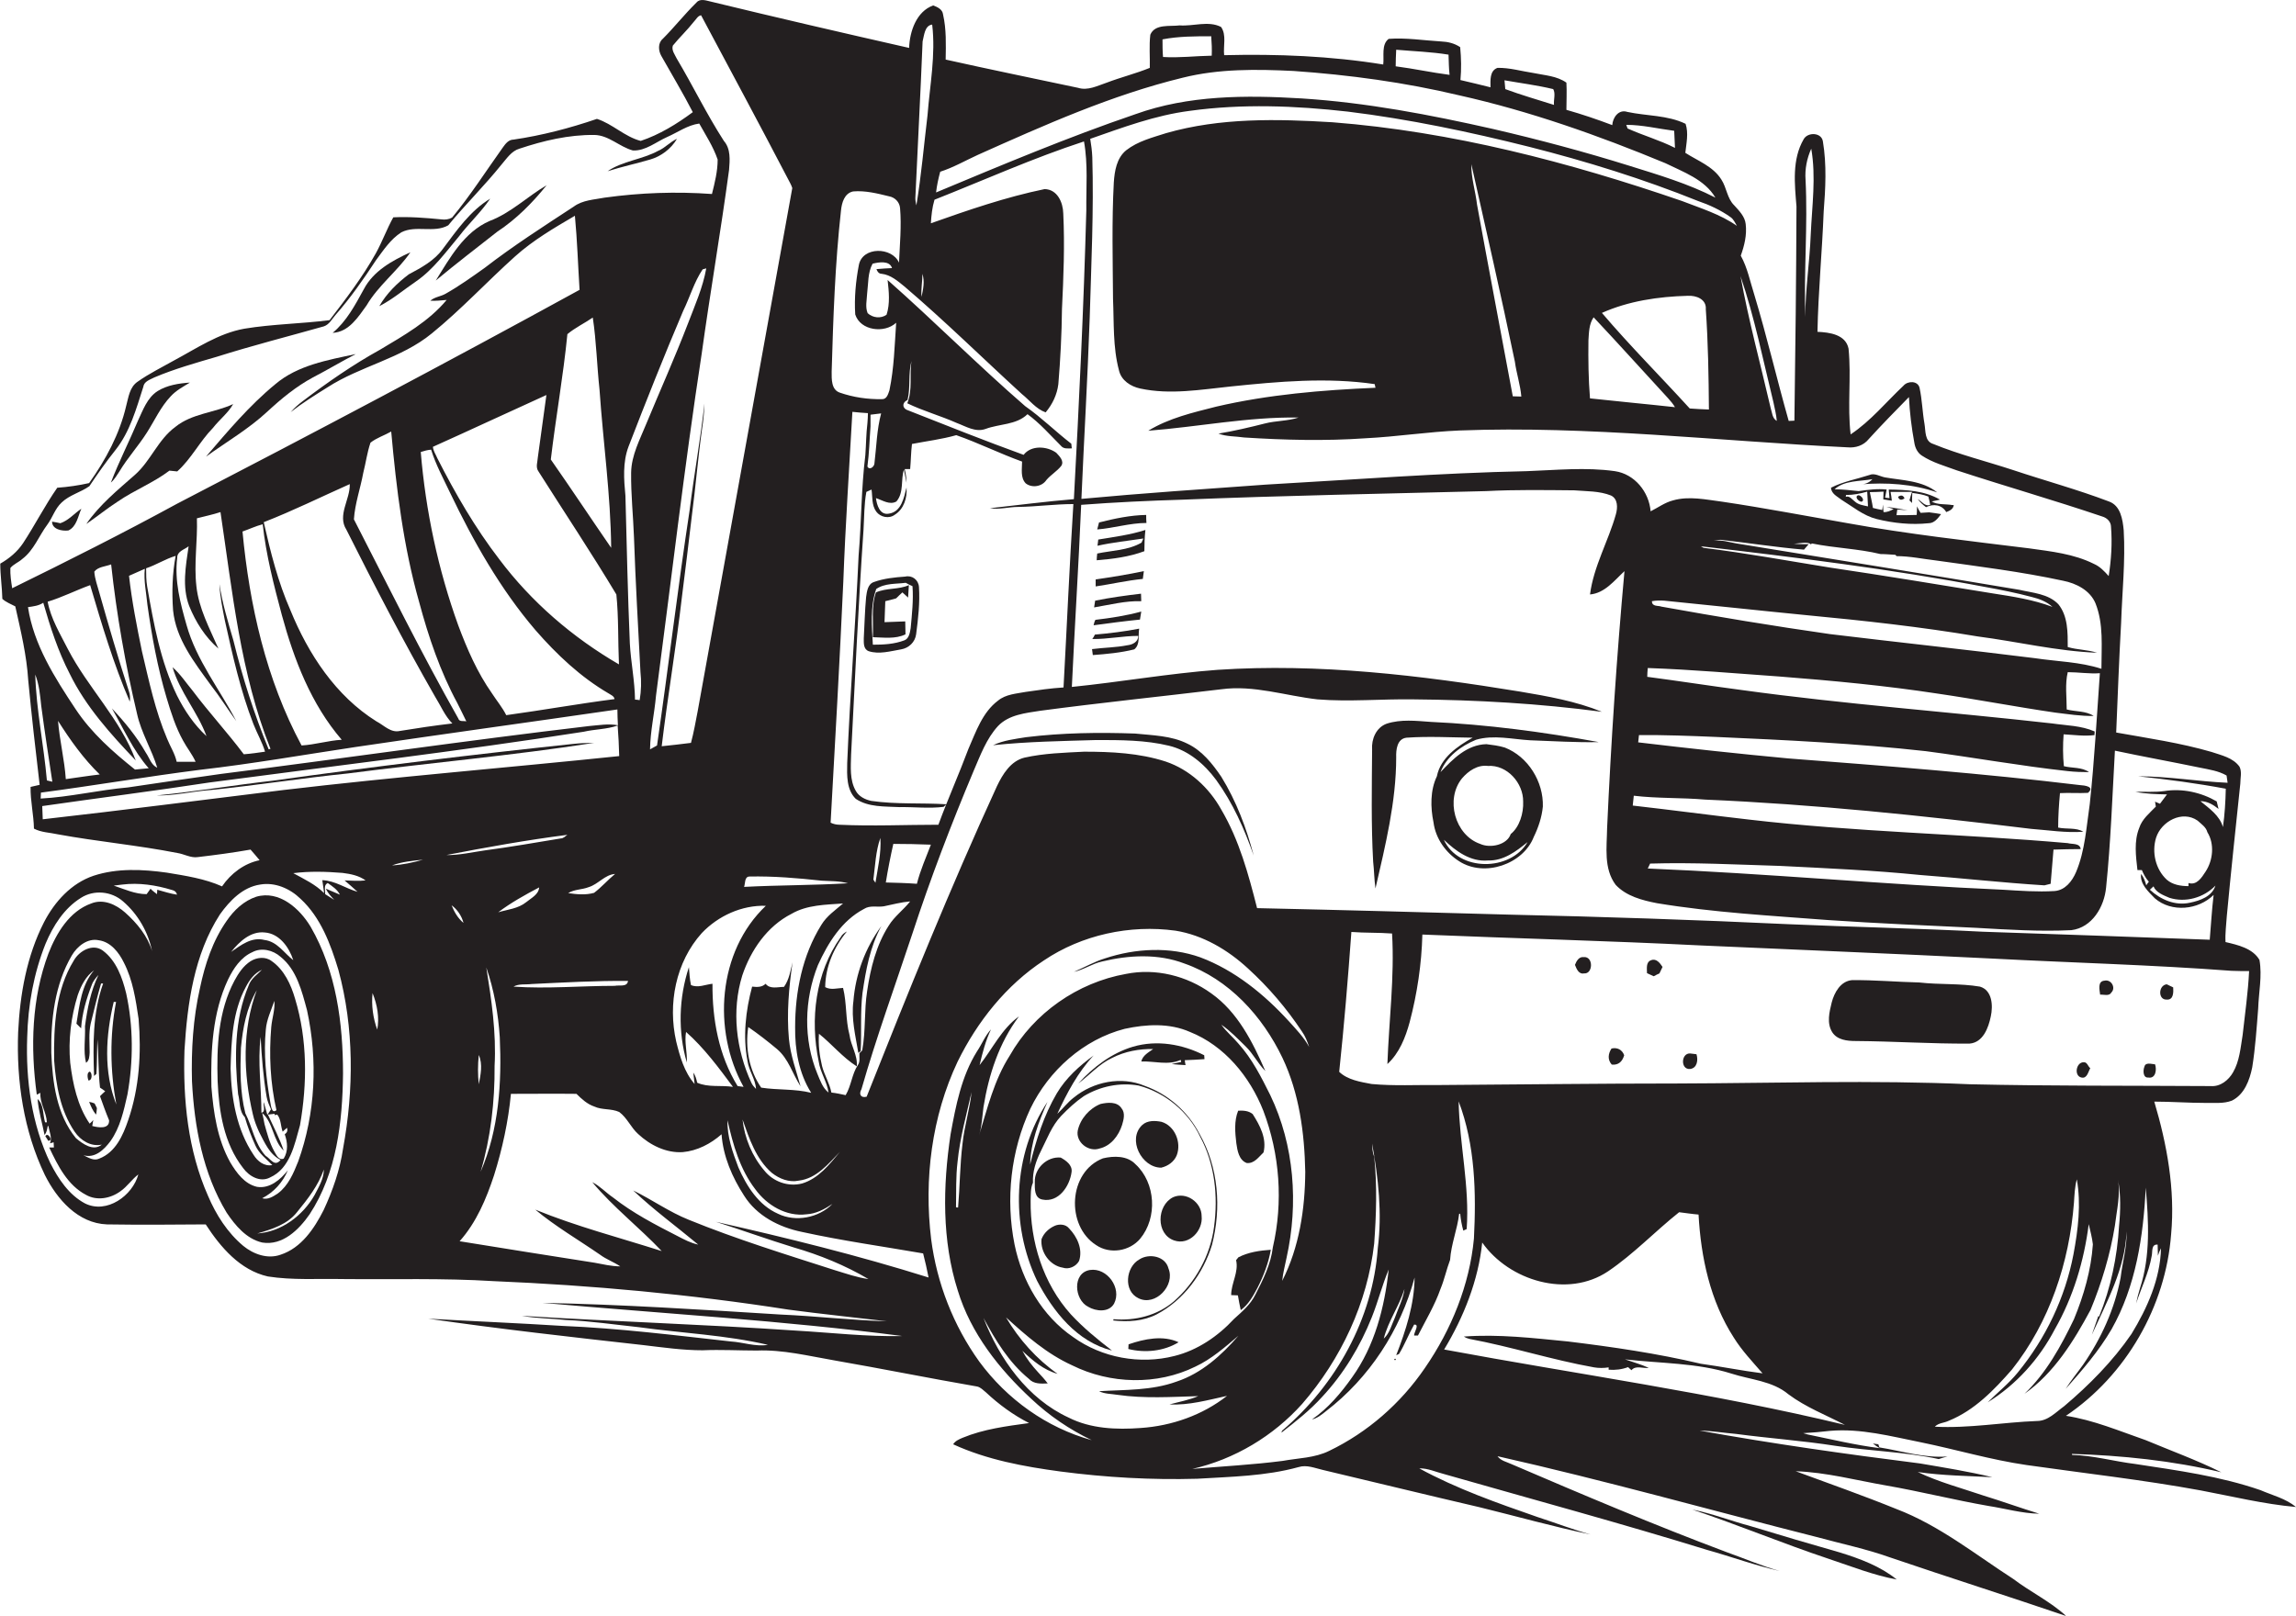<?xml version="1.0" encoding="utf-8"?>
<!-- Generator: Adobe Illustrator 19.2.0, SVG Export Plug-In . SVG Version: 6.00 Build 0)  -->
<svg version="1.1" id="Layer_1" xmlns="http://www.w3.org/2000/svg" xmlns:xlink="http://www.w3.org/1999/xlink" x="0px" y="0px"
	 viewBox="0 0 886.2 623.8" enable-background="new 0 0 886.2 623.8" xml:space="preserve">
<g>
	<path fill="#231F20" d="M706.4,552.4c11.8-1,23.4,2.1,34.9,4.4c13.7,2.8,27.1,6.8,40.9,8.8c22.4,3.2,44.9,5.7,67.2,9.8
		c12.2,2.3,24.4,5.3,36.8,6.4c-4-3.3-9.1-4.5-13.7-6.5c-15.6-5.4-32-7.6-48.3-10.1c-8.2-1-16.2-3.3-24.4-3.5c0-0.1-0.1-0.3-0.1-0.4
		c19.4,0.6,38.8,2.6,57.7,7.1c-9.5-4.7-19.4-8.3-29.2-12.4c-10.1-3.5-20.2-7.8-30.8-9.4c23.2-15.6,38.5-42.2,40.6-70.1
		c1.6-17.3-1.6-34.7-6.5-51.2c6.6,0,13.1,0.5,19.7,0.5c3.4-0.1,7,0.4,10.3-0.9c4.8-2.4,6.8-7.9,7.8-12.8c1.2-7.5,1.7-15.1,2.3-22.7
		c0.2-6.3,1.6-12.6,0.5-18.8c-2.6-4.5-8.4-5.8-13.1-6.9c-0.2-3.4,0.3-6.7,0.5-10.1c1.6-17,3.4-34,5.2-51c0-2.2,0.7-4.6-0.3-6.6
		c-2.5-3.5-7-4.4-10.8-5.7c-12-3.5-24.5-5.3-36.8-7.5c0.6-14.1,1.1-28.2,1.9-42.3c0.4-11.9,1.7-23.9,1-35.8
		c-0.4-4.2-1.2-9.5-5.7-11.1c-12.1-4.6-24.6-8-36.9-12.1c-10.3-3.4-20.9-6-30.9-10.1c-3.4-1-2.9-5-3.4-7.8
		c-0.8-4.6-0.9-9.3-1.9-13.9c-0.7-2.8-4.6-2.7-6.2-0.8c-6.7,6.3-12.6,13.6-20.4,18.8c-1.3-11,0.3-22.1-0.8-33.1
		c-1.1-5.5-7.4-6.3-12-6.5c0.3-15.5,1.8-30.9,2.4-46.4c0.7-9,1.2-18.1-0.3-27.1c-0.5-3.5-5.8-3.7-7.4-0.9c-4.6,7.9-3.5,17.3-2.8,26
		c-0.1,27.6-0.4,55.1-0.8,82.7c-0.6,0-1.7,0.1-2.2,0.1c-4.6-16.2-8.4-32.6-13.3-48.8c-1.6-5-2.6-10.3-5.2-15c1.4-3.9,2.4-8,1.9-12.2
		c-0.3-2.9-2.5-5.1-4.4-7.2c-2.8-2.7-2.9-6.8-5-10c-3.2-5.1-9.1-7.2-13.9-10.3c0.4-3.7,1.3-7.6,0.1-11.2c-7-3.4-15.1-3-22.5-4.6
		c-3.3-1.1-5.6,2.1-5.8,5.1c-5.8-2.2-11.7-4.2-17.7-5.9c0-3.5,0.2-7,0-10.5c-3.7-2.6-8.3-2.8-12.6-3.7c-4.7-0.7-9.3-2.1-14-2
		c-3.1,1.1-2.7,4.9-2.7,7.5c-3.9-1-7.8-1.9-11.6-2.8c0.4-4.2,0.3-8.5-0.1-12.7c-2.2-1.5-4.8-2.1-7.4-2.2c-6.7-0.4-13.5-1.5-20.2-1
		c-2.9,2.2-1.7,6.7-2.1,9.9c-20.3-3.3-40.9-4.1-61.4-3.6c-0.4-3.6,1-7.8-1.2-10.9c-4.9-2.5-10.7-0.2-16-0.6
		c-3.7,0.5-9.5-0.7-11.3,3.6c-0.5,4.2-0.1,8.5-0.2,12.8c-5.4,2.2-11.1,3.6-16.6,5.7c-3.6,1.2-7.3,3.2-11.1,2
		C399.1,30.3,382,26.8,365,23c0.1-5.8,0.3-11.7-1-17.4c-0.2-2-2.2-2.9-3.8-3.5c-6.5,2.3-9.1,10.1-9.3,16.4
		c-25.6-5.8-51.1-11.7-76.6-17.9c-1.8-0.4-4.1-1.3-5.5,0.4c-4.6,4.5-8.5,9.5-13,14c-1.9,1.6-1.7,4.5-0.6,6.5
		c4.1,7.3,8.4,14.4,12.2,21.8c-6.2,4.6-12.9,8.7-20.1,11.1c-6.2-1.6-10.9-6.6-16.9-8.5c-10.5,3.6-21.3,6.4-32.2,8
		c-1.9,0-3.1,1.6-4.1,3c-6.5,9.1-12.5,18.5-19.6,27.1c-1.2,0.7-2.7,0.9-4.1,0.7c-6.2-0.6-12.4-1.1-18.6-0.8c-2.5,4.5-4.3,9.5-6.8,14
		c-5.1,9.1-11.5,17.5-17.8,25.7c-10.9,1.4-22,1.5-32.9,3.3c-10,1.8-18.4,7.6-27.2,12.3c-4.6,2.6-9.5,5-13.9,8.1
		c-3.2,2.1-3.6,6.1-4.5,9.4c-2.5,10.8-7.9,20.8-14.3,29.8c-4,0.9-8.1,1.5-12.3,1.8c-4.8,6.9-8.6,14.4-13.2,21.4
		c-2.2,3.3-5.3,5.9-8.8,7.9c0,4.5,0.7,9.1,0.8,13.6c1.4,1.3,3.3,2,5,2.9c2.1,9.4,4.4,18.9,5,28.6c1.3,13.5,2.8,26.9,4.4,40.3
		c-1.2,0.3-2.3,0.5-3.5,0.8c-0.1,5.4,1.2,10.7,1.3,16.1c2.8,1.5,6.1,1.5,9.2,2.2c15.3,2.8,30.8,4.2,46.1,7.2c2.7,0.4,5.2,2,7.9,1.6
		c6.8-0.8,13.6-1.7,20.4-2.9c1.2,1.3,2.3,2.7,3.5,4.1c-5.9,1.2-11.1,5.1-14.5,10.1c-6.7-3-14.1-4.1-21.3-5.3
		c-9.3-1.3-19.2-1.8-28.3,1.2c-8.6,2.9-15,10-19.1,17.9c-6.7,13.1-9.3,27.9-10,42.5c-0.7,18.8,2.1,38,10.3,55.1
		c4.7,9.4,12.8,18.7,24,19.1c12.7,0.2,25.4,0.1,38.1,0c5.7,8.8,13.3,17.7,24,20.1c9.6,1.5,19.3,0.8,29,1c19.3,0.2,38.7-0.4,58,0.8
		c38.1,1.6,76.2,5.1,113.9,11c12.7,1.7,25.4,3,38,4.5c-13.7-0.4-27.3-2-41-2.6c-30.6-1.9-61.2-3.9-91.9-4.5
		c46.3,4.1,92.8,6.8,138.9,12.8c-13.7,0.3-27.4-1.3-41.1-2.1c-35.3-2.4-70.6-3.5-105.8-5.7c5.6,1,11.3,1,16.9,1.6
		c9.5,0.4,19,1.8,28.4,2.8c16.6,2.3,33.4,3,49.7,6.8c-4.8,0.8-9.5-1-14.3-1.3c-21.6-2.4-43.1-5.1-64.8-6c-17.3-1.1-34.6-1.8-52-2.8
		c27.6,4,55.3,7.1,83,10.2c7.6,0.9,15.2,2,22.9,2c7-0.3,14,0.1,20.9,0.1c10.1-0.4,20,2.1,29.9,3.8c18.4,3.2,36.7,6.9,55.2,10.1
		c1.3,0.3,2.3,1.4,3.3,2.2c5,4.7,10.6,8.8,16.7,11.9c-8.7,1.2-17.5,2.3-25.7,5.7c-1.4,0.6-2.8,1.2-3.6,2.5
		c13.1,6,27.3,8.6,41.4,10.5c17.5,2.3,35.2,3.3,52.8,2.8c13.1-0.8,26.4-1,39.1-4.5c3.2-1,6.3,0.4,9.4,1.1
		c20.2,4.8,40.3,9.7,60.5,14.4c14.3,3.5,28.4,7.5,42.8,10.5c-6.9-1.9-13.6-4.5-20.4-6.7c-15.5-5.4-31.2-10.9-45.7-18.8
		c3.3-0.1,6.4,1.4,9.6,2.2c33.9,9.7,67.9,18.9,101.6,29.3c9.3,2.6,18.5,6,27.9,8.1c-6.9-1.9-13.5-4.8-20.3-7.2
		c-28-10.5-55.6-22.2-83.1-34c-1.9-0.9-4.2-1.3-5.5-3.1c41.3,9.3,82.1,20.8,123.2,31.2c9.5,2.6,19.2,4.6,28.4,7.9
		c22.6,7.7,45.3,14.9,67.9,22.6c-6.1-5.6-13.8-9.3-20.4-14.3c-14.7-9.5-28.6-20.7-45.1-27c-12.8-5.2-25.9-9.8-38.9-14.6
		c11.8,0.4,23.3,3.5,34.9,5.5c13.2,2.3,26.3,5.6,39.5,7.9c6.5,1,13,2.9,19.6,3c-7.2-2.2-14.3-4.8-21.5-7c-8.5-2.9-17.3-5.2-25.4-9.1
		c9.5,1.4,19.2,1.5,28.8,2c-9.2-2.2-18.5-3.7-27.9-5.3c-28.5-3.6-56.9-7.6-85.1-12.7c4.7,0.1,9.4,0.9,14.1,1.3
		c12.8,1.7,25.6,2.6,38.4,4.6c13.2,2,26.8,2.3,39.8,5.1c1.1-0.4,2.3-0.7,3.4-1c-8.9,0.7-17.6-2.1-26.3-3.5l-0.4-1.2
		c-0.5-0.1-1.6-0.2-2.1-0.3c0.6,0.5,1.9,1.4,2.6,1.8c-9.4-1.2-18.6-3.4-27.8-5.3c-0.4-0.1-1.3-0.4-1.7-0.5
		C699.6,553.1,703,552.8,706.4,552.4z M832.8,480.5c0,1.1,0.1,3.2,0.1,4.3c0.3-1,0.7-2,1.2-2.9c-0.3,11.9-5.3,23.1-11.4,33.1
		c-7.2,10.5-16.3,19.7-26,27.9c-3.2,2.3-6.2,5.7-10.5,5.7c-13.1,0.5-26.2,2.9-39.4,2.2c1.4-1.5,3.6-1.4,5.4-2.3
		c9.9-4,17.5-11.9,24.4-19.8c14.5-18.3,22.1-41.3,23.9-64.4c0.2-3,0.3-6,1.1-9c1.7,9.6,0.5,19.4-1.3,29
		c-3.2,16.7-10.7,32.4-21.5,45.6c-3.5,4.3-7.8,7.7-11.6,11.5c11-6.8,19.9-16.7,25.9-28.2c7.1-12.4,11.3-26.4,13.1-40.6
		c0.6,2.6,1.3,5.2,1.6,7.8c-0.7,10-3.5,19.7-7.3,28.9c-5,10.4-10.7,20.8-19.1,28.8c11.4-8,19-20.3,25.5-32.4
		c4.3-10.4,7.6-21.4,9.4-32.5c0.7-5.9,2.2-11.9,1.2-17.8c1.1,5.9,1,12,0.4,17.9c-0.7,12-3.2,23.9-7.7,35l-0.3-0.2
		c-0.8,2.4-1.7,4.8-2.5,7.2c5.8-12.8,12.9-25.6,13.4-39.9c0.2,6.1-1.6,11.9-2.3,17.9c-2.3,12.1-7.5,23.5-14.5,33.6
		c-2.2,3.1-4.7,6.1-6.7,9.3c6.4-7.2,12.8-14.6,17.7-23c9.4-16.6,12.3-35.9,13.2-54.7c1.1,12.9,1.9,26.3-2.2,38.8
		c-0.6,1.9-1.1,3.9-1.5,5.9c2-6.1,4.9-11.9,6-18.3C830.9,483.3,830.2,480.3,832.8,480.5z M861.3,374.8c2.3,0.1,4.5,0.1,6.8,0.1
		c-0.4,8.3-1.6,16.5-2.5,24.7c-0.8,4.9-1.2,10.1-3.7,14.4c-1.7,3-4.9,5.6-8.6,5.3c-31-0.2-62,0-92.9-0.7
		c-37.7-1.7-75.4-0.4-113.1-0.3c-30.7,0-61.3,0.4-92,0.6c-8.6-0.1-17.3,0.4-25.9-0.4c-4.3-0.8-9.3-1.6-12.5-4.7
		c1.9-18,3.4-36,4.7-54c5.2,0.4,10.5,0.2,15.7,0.6c1,16.8-1.2,33.6-1.8,50.4c4.6-4.2,7-10.3,8.6-16.2c2.9-11,4.6-22.4,4.9-33.8
		c35.8,1.5,71.5,2.4,107.3,4.2c37.7,1.7,75.5,3.2,113.2,5.1C800.1,371.7,830.7,372.5,861.3,374.8z M837.3,346.6
		c6.2,2,13.3,0,17.8-4.7c-1.3,4.2-5.9,5.8-9.8,6.6c-5.7,1.3-11.4-1.2-15.5-5c0.5-0.4,0.9-0.9,1.4-1.3
		C832.2,344.6,835,345.6,837.3,346.6z M832.2,323.4c2-6.3,10.1-10.7,16-6.6c1.4,1.3,3.3,2.5,3.8,4.5c2.8,4.5,2.2,10.8-0.7,15.2
		c-1.5,2.3-3.4,5.4-6.6,4.4l0,1.2c-3,0-6.1-0.5-8.4-2.5C831.9,335.5,830.5,328.9,832.2,323.4z M849.3,296.4c3.4,0.7,7,1.2,10.1,3
		c0.1,0.7,0.3,2.1,0.4,2.8c-11.5-0.5-22.9-2.5-34.5-2.5c11.3,1.2,22.6,2.7,33.8,4.8c-0.1,4.9-0.4,9.9-1.1,14.8
		c-1.3-4.5-5.3-7.2-8.7-10c2.7,0,5,1.4,7,3c-0.2-0.7-0.5-2.2-0.7-2.9c-6-3.5-13.3-5.1-20.2-4c-3.7,0.5-7.5,0.2-11.2,0.3
		c4,0.8,8.1,0.9,12.2,1c-0.7,0.9-2,2.7-2.7,3.6c-0.5-0.2-1.4-0.6-1.9-0.8c0.1,0.5,0.2,1.5,0.3,1.9c-2.4,2.5-5.3,4.8-6.4,8.2
		c-2.1,5.2-1.3,10.9-0.7,16.3c0.4,0,1.3,0,1.7,0c0.7,1.6,1.5,3.2,2.7,4.5c-0.4,0.5-0.7,0.9-1,1.4c-0.4-1.6-1-3.1-2-4.4
		c-0.5,3.9,2.8,6.8,5.3,9.4c6.5,5.6,16.8,4.5,22.7-1.3c-0.7,5.8-1,11.5-1.5,17.3c-29.2-1.1-58.4-2.1-87.7-3.1
		c-25-1.3-50-1.8-74.9-2.9c-36-1.7-72-2.9-108-3.7c-32.4-0.9-64.7-1.8-97.1-2.5c-3.3-13-6.9-26.3-13.8-38
		c-4.7-8.5-12.3-15.5-21.5-18.6c-10.2-3.3-21-3.8-31.5-3.8c-7.7,0.4-15.4,0.6-23,2.3c-5.3,1.3-8.4,6.4-10.6,11
		c-18.1,39.4-34.3,79.6-50.3,119.9c-2.3,0.6-3.1-1-2-2.9c5.8-20.2,13-40,19.6-59.9c7-21.4,15-42.3,23.7-63c2.6-6,4.9-12.4,9.4-17.3
		c4.2-4.4,10.6-5,16.3-5.9c23.3-3.1,46.6-5.5,69.9-8.3c12.5-1.7,24.7,2.5,37.1,3.9c12.3,1,24.7-0.2,37.1,0
		c24.3,0.2,48.6,1.6,72.7,4.8c-10.1-4.1-20.9-6-31.6-7.8c-38.5-6.3-77.7-11-116.8-8.4c-18.8,1.4-37.4,4.7-56.2,6.6
		c1.1-23.4,2.6-46.8,3.6-70.3c13.1-1,26.2-1.6,39.3-2c39-1.6,78-2.3,117-3.3c11.3-0.6,22.7-0.4,34-0.3c4.8,0.4,9.7,0.2,14.2,2
		c2.7,1.3,2.6,4.7,1.9,7.2c-2.9,10.4-8.6,20.1-10,31c5.7-0.5,9.4-5.4,13.3-9c-3,33-5.2,66.1-6.7,99.2c-0.1,7.3-1.4,15.6,3.3,21.9
		c4.1,4.4,10.3,6,16,7.1c21.8,3.6,43.9,4.8,66,6.5c19,1.3,38.1,2.1,57.1,3c12.3,0.7,24.6,1.5,36.8,0.9c8-1,12.7-9,13.4-16.5
		c1.8-17.5,2.4-35.2,3.4-52.8C827.1,292.1,838.2,294.1,849.3,296.4z M331.1,411.2c-2.3,3.5-2.5,7.9-4.7,11.6c-1.8-0.4-3.7-0.8-5.5-1
		c-0.7-3.6-2.7-6.7-3.6-10.2c-1-4.1-1.5-8.3-1.2-12.5c5,4,9.1,9.1,14.6,12.6c0.4-4.3-2.3-8-2.8-12.1c-1.6-6-1-12.2-2.5-18.2
		c-2.3,0.1-4.7,0.9-6.9-0.3c0.1-7.9,3.4-15.5,8.4-21.5c-1,0.5-1.9,1.2-2.4,2.2c-9.8,13.7-11.9,31.8-8.5,48c0.6,4.2,3.2,7.8,3.8,12
		c-2.3-1.8-3.2-4.6-4.3-7.2c-5.5-13.3-5.1-28.7,0.2-42c3.9-8.6,9.2-17.2,17.8-21.7c2.3-1.5,5.1-0.6,7.6-1c3.4-0.7,6.7-1.6,10.2-1.9
		c-2.6,3.3-6.1,5.8-8.3,9.4c-4.8,7.5-7,16.4-8.3,25.2c-1.2,7.6-0.5,15.3-1.9,22.9c-0.3,0.3-0.8,0.9-1.1,1.1
		C331.6,408.1,332.1,409.9,331.1,411.2z M268.1,418.5c-4-4.6-5.7-10.7-7.1-16.4c-3.3-14.5-0.2-30.7,9.9-41.9
		c6.3-6.6,15.4-10.8,24.7-10.5c-18.6,17.6-20.7,48.1-8.6,69.9c-0.6-0.1-1.7-0.2-2.3-0.3c-7.3-11.8-9.8-25.8-9.7-39.5
		c-2.8,0.3-5.6,1.7-8.3,0.5c-0.5-2.3-0.6-4.6-0.8-6.9c-3.9,11.8-4.3,24.9-0.8,36.8c0.2-4-1-7.9-0.3-11.8c7,6.2,12.6,13.8,18.1,21.2
		c-4.6-0.7-9.6,0.3-13.8-1.6c-0.3-1.4-0.7-2.8-1.5-3.9C267.7,415,268,417.3,268.1,418.5z M313.1,421.9c-6.3-1.6-12.9-1-19.3-2
		c-4.7-6.8-6.2-15.3-5-23.4c3.8,2.6,7.5,5.5,11.1,8.5c4.5,3.8,6,9.6,9.1,14.4c-1.7-6.1-3.9-12-4.5-18.4c-0.9-9.9,0-19.8,1.4-29.5
		c-0.8,3.3-1.3,6.7-3.3,9.5c-2.4,0-5.4,1-7.1-1.2c-1.4,1.4-3.3,1.3-5.2,1.1c-2.5,9.3-3.6,19.2-1.8,28.6c0.5,3.8,3.1,7.1,3.3,10.9
		c-0.7-0.7-1.4-1.5-1.8-2.4c-5.9-12.8-7.7-27.8-3.5-41.4c3.3-9.8,9.6-19,19-23.8c6-3.5,13.2-3.5,19.9-4c-3,2.6-6.3,4.8-8.4,8.3
		c-7.3,11.7-10.1,25.8-10.1,39.5C306.8,405.2,308.3,414.3,313.1,421.9z M291.5,459.1c4.5,6.2,12,10.7,19.8,9.7c3.7-0.2,7-2,10-4
		c-5.3,5.4-14.2,7.1-21,3.8c-7.5-3.3-12.1-10.6-15.3-17.9c-2.2-5.8-4.4-11.9-4.2-18.2C282.9,441.9,285.6,451.4,291.5,459.1z
		 M309.6,456.9c-5.4,1.4-11.2-0.7-14.6-5c-4.7-5.5-7.6-12.5-8.4-19.7c2.6,7.4,5.2,15.3,11.3,20.6c2.9,2.3,6.7,3.8,10.4,3
		c6.9-0.8,11.4-6.5,15.9-11.1C320.1,449.6,315.9,455,309.6,456.9z M337.1,339.6c0.7-5.4,0.9-11,2.7-16.1c0.4,5.8-1,11.6-1.9,17.3
		C337.7,340.5,337.3,339.9,337.1,339.6z M341.9,340.7c0.8-5,1.8-10,2.9-14.9c4.8,0,9.6,0.1,14.5,0.3c-1.9,5-4.1,9.9-5.4,15.1
		C349.8,340.9,345.8,340.8,341.9,340.7z M794.4,319.5c0-4.5,0.3-8.9,0.7-13.3c3.6-0.2,7.2,0.1,10.8-0.1c2.8-2.4-1.3-2.9-3.1-3
		c-37.4-4.5-75-7.4-112.6-10.3c-19.3-1.8-38.6-3.9-57.9-6.2c0.1-0.7,0.2-2.1,0.3-2.8c9.8-0.1,19.7,0.3,29.5,0.7
		c27.1,1.2,54.3,2.5,81.2,5.5c18.3,2.4,36.5,5.7,54.8,7.7c2.7,0.3,5.5,0.4,8.2,0.4c-2.7-2-6.6-1.5-9.7-2.3
		c-0.4-4.1-0.4-8.2-0.1-12.3c4,0.2,7.9,0.8,11.9,0.3l0.1-1.4c-5.2-2.3-11-2.3-16.4-3.1c-39.9-4.5-80-7.4-119.8-12.9
		c-12.2-1.6-24.3-3.5-36.5-5.1c0-0.9,0.1-2.6,0.2-3.4c17.1,0.6,34.1,2.1,51.1,3.3c20.4,1.6,40.7,3.5,60.9,6.6
		c15.1,2.2,30.1,5.1,45.2,7.3c5,0.6,9.9,1.4,14.9,1.3c-3-2-6.9-1.6-10.4-2.5c0-4.8-0.7-9.8,0.4-14.4c4.1,0,8.3,0.7,12.4,0.4
		c-1.2,16.8-2.1,33.7-3.9,50.5c-1.3,8.8-1.8,18-5.3,26.3c-1.5,3.5-4.2,7-8.3,7.3c-6.6,0.4-13.3-0.1-19.8-0.5
		c-45.8-2-91.4-6.3-137.2-8.2c0.2-0.5,0.7-1.4,0.9-1.9c16.7-0.5,33.5,0.4,50.2,0.9c18,0.9,36.1,1.7,54,3.5c16,1.2,32,3,48,4
		c0.6-0.2,1.8-0.4,2.4-0.6c0.4-4.4,0.7-8.8,1.1-13.2c3.5-0.1,7-0.2,10.5-0.2c-0.3-2.4-3.3-1.8-5-2.3c-41-3.6-82.2-4.3-123.1-9.1
		c-14.9-1.7-29.8-3.7-44.8-5.4c0.1-1,0.3-2.9,0.4-3.8c9.2,1.1,18.4,0.7,27.6,1.5c42.1,1.8,84,6.2,125.8,11.3
		c6.7,0.5,13.4,1.6,20.1,1.1C801.3,319.4,797.7,320.2,794.4,319.5z M697.3,237.5c22.1,2.1,44.1,4.5,66,8.2c15.4,2,30.6,5.7,46.1,6.3
		c-3.7-1.2-7.6-1.1-11.3-2.2c0-5.6,0.1-11.9-3.6-16.5c-3.9-4.1-10-4.4-15.1-5.6c-36.4-6.1-72.8-12-109.2-17.9
		c-2.9-0.5-5.8-1.5-8.8-1c0.9-0.2,1.8-0.4,2.8-0.4c10.7,1.2,21.4,2.9,32.1,3.8c0.6-0.7,1.2-1.4,1.8-2.1c-1.9,0-3.9,0-5.8-0.2
		c2,0,5.6-1,6.7,0.3l0.3-0.4c8.8,1.8,17.8,2,26.5,4.1c1.9,0,3.9,0.2,5.8,0.3c0.1,0.1,0.3,0.4,0.4,0.5c5.2,0,10.2,1.1,15.4,1.7
		c16.3,2.3,32.7,4.3,48.9,7.8c5.1,1,10.4,3.7,12.5,8.7c3.2,8,2.3,16.8,2.3,25.3c-8.3-2.7-17.1-2.8-25.7-4.1
		c-26.3-3.3-52.7-6.1-79.1-9.3c-21.7-3.1-43.4-6.7-65-10.6c-1.3-0.5-3.7,0.1-3.7-2.1c1.6-0.3,3.2-0.3,4.8-0.2
		C660.6,233.7,678.9,235.7,697.3,237.5z M656.5,210.9c36.7,4.3,73.4,8.8,109.7,15.7c6.1,1.1,12.1,2.3,18.1,3.9
		c2.9,0.7,5.7,1.8,7.9,3.8c-7.4-2.8-15.3-4-23-5.2c-21-3.4-42-6.9-63-10c-16.2-2.6-32.4-5.6-48.7-7.6
		C657.3,211.3,656.8,211.1,656.5,210.9z M696.9,69.4c-0.3-4.1,0.5-8.2,2.2-12c1.9,10.9,0.3,22.1-0.2,33.1
		c-0.4,10.7-2.1,21.2-2.1,31.9C696.2,104.8,697.8,87.1,696.9,69.4z M684.5,155.3c0.5,2.4,1.1,4.7,1.3,7.2c-1.8-1-1.8-3.3-2.4-5.1
		c-3.9-16.9-8.5-33.7-11.6-50.8C677.2,122.5,680.5,139,684.5,155.3z M667.9,83.8c1.2,0.8,1.8,2.2,2.5,3.4c-6.4-4.5-14-6.8-21.2-9.6
		c-43.6-15-88.7-26.8-134.9-30.4c-21.4-1.3-43.3-1.8-64.2,4.2c-5.3,1.7-10.9,3.1-15.4,6.6c-3.7,3-4.5,8-4.8,12.5
		c-0.8,15-0.4,30-0.3,44.9c0.4,9.2-0.1,18.6,2.3,27.6c0.9,3.9,4.5,6.2,8.2,7c11.6,2.5,23.4,0.4,35-0.8c18.4-1.9,37.1-3.6,55.5-0.9
		c0.1,0.3,0.2,1,0.3,1.4c-20.6,0.9-41.3,2.6-61.5,7.3c-9,2.3-18.2,4.4-26.2,9.3c19.3-1.5,38.5-5.4,58-5.1c-4.2,1.4-8.8,1.2-13,2.3
		c-5.9,1.5-11.9,2.9-17.9,3.9c3.1,1.2,6.6,1,9.9,1.5c15.6,1,31.3,1.4,46.9,0.3c12.1-0.6,24.1-2.5,36.2-3c50-1.9,99.9,4.1,149.8,6.5
		c3.1,0.3,6.2-0.7,8.2-3.2c5-5.5,10.3-10.9,15.5-16.2c0.3,5.9,1,11.8,2.1,17.7c0.3,1.9,1.2,3.8,2.9,4.9c4.1,2.7,8.9,4,13.5,5.7
		c18.6,6.1,37.5,11.5,56.1,17.8c1.8,0.5,3.4,2,3.4,4c0.5,6.3,0.1,12.7-0.9,19c-1.7-1.9-3.4-3.7-5.7-4.7c-7.8-3.9-16.5-4.8-25-6
		c-23.4-2.9-46.8-5.5-70-9.7c-16.1-2.8-32.2-5.9-48.4-8.3c-6.3-0.8-12.9-2.3-19.1-0.5c-3.1,0.8-5.8,2.8-8.6,4.2
		c-0.6-7.5-6.2-14.4-13.8-15.5c-11.3-1.6-22.7-0.4-34,0c-33.6,0.7-67.2,3.3-100.8,5.2c-23.7,1.7-47.4,3.3-71.1,5.5
		c1-23.3,2.4-46.6,3.2-69.9c0.6-20.7,1.6-41.4,1-62c-0.1-2.4-0.4-4.7-0.8-7.1c12.6-4.4,25.1-9.1,38.4-10.8c20.2-2.8,40.8-2,61.1,0.3
		c23.6,2.9,46.9,7.8,70,13.6c22.1,5.6,44,12.4,65.1,20.9C659.8,79.1,664.1,81.1,667.9,83.8z M618.3,120.8
		c10.3-4.6,21.8-6.3,33.1-6.6c3.3-0.2,7.3,1.3,7,5.2c0.9,12.9,1.1,25.8,1.2,38.7c-2.5-0.1-4.9-0.2-7.4-0.4
		C641,145.4,629.1,133.5,618.3,120.8z M646.5,157.2c-10.9-1.2-21.9-2.2-32.8-3.4c-0.6-7.4-0.7-14.9-0.6-22.4c0.2-3,0.2-6.3,2-8.9
		c9.7,10.3,19.1,20.8,28.7,31.2C644.9,154.9,645.8,156,646.5,157.2z M587.2,153.1c-1.1,0-2.2-0.1-3.3-0.1
		c-4.6-24.7-9.3-49.3-13.8-74c-0.6-5.2-2.3-10.3-2.2-15.6c5.7,25.4,11.5,50.7,16.8,76.2C585.3,144.1,586.8,148.5,587.2,153.1z
		 M646.2,50.5c0.1,2.2,0.2,4.4,0.3,6.6c-5.9-3-12.3-4.8-18.3-7.5l-0.5-1.4C633.9,48.2,640,49.7,646.2,50.5z M599.5,34.4
		c1,1.7,0.1,4.1,0.3,6.1c-6.3-2-12.6-3.8-18.8-6.1c-0.1-0.9-0.2-2.6-0.3-3.4C586.9,32.1,593.3,32.9,599.5,34.4z M538.9,19.2
		c6.7,0.6,13.5,0.8,20.2,1.9c0.1,2.6,0.1,5.2,0.4,7.8c-7-0.9-13.8-2.4-20.8-3.3C538.7,23.5,538.8,21.4,538.9,19.2z M467.5,14
		c0.2,2.5,0.3,5,0.2,7.5c-6.3,0.1-12.5,0.9-18.8,0.5c-0.2-2.3-0.2-4.5-0.2-6.8C454.9,14,461.3,14,467.5,14z M362.9,66.3
		c5-1.6,9.7-4.3,14.5-6.5C403.1,48.3,429,36.7,456.5,30c14-3.5,28.5-3.3,42.8-2.6c21.5,1.5,42.9,4.4,63.9,9.4
		c27.3,6.1,53.8,15.5,79.6,26.2c6.9,3.4,15.2,6.3,19.3,13.3c-10.5-5.4-22-8.8-33.2-12.3c-17.3-5.4-34.9-10.1-52.6-14.2
		c-24.3-5.5-48.9-10.2-73.9-11.8c-21.5-1.3-43.7-1.3-64.2,6.1c-26.1,8.9-51.5,19.6-76.9,30.2C361.6,71.6,362.2,68.9,362.9,66.3z
		 M356.1,16c0.6-2.3,0.8-6.2,3.7-6.5c1.4,11.7-0.9,23.4-1.8,35c-1.4,11.6-2.4,23.3-4.3,34.8c-0.2-0.9-0.4-1.9-0.4-2.8
		C354.2,56.4,355.3,36.2,356.1,16z M356,105.7c1,2.9,0.3,6-0.3,8.9C355.4,111.6,356.1,108.6,356,105.7z M324.6,81.3
		c0.3-3,1.3-6.7,4.7-7.4c4.7-0.4,9.4,0.8,13.9,1.9c2.2,0.4,4,2.2,4.2,4.5c0.6,7-0.1,14.1-0.4,21.1c-2.7-6.1-14.1-6.3-15.5,0.9
		c-1.2,6.3-1.8,12.7-1.4,19.1c2,6.3,11.3,7.4,15.8,3.2c-0.6,8.7-0.8,17.5-2.6,26.1c-0.5,1.4-1,3.5-2.9,3.4c-5.5,0.1-11-0.7-16.2-2.5
		c-3.4-1.1-3.2-5.3-3.2-8.1C321.6,122.8,322.3,102,324.6,81.3z M340.1,159.6c-1.7,6.3-1.8,12.9-2.6,19.4c-0.1,1.2-1.9,2.7-2.7,1.1
		c0.7-5.1,0.8-10.3,1.2-15.5c0-1.5,0-3,0-4.5C337,160,339.1,159.7,340.1,159.6z M325.5,224.5c0.8-21.9,2.3-43.7,3.5-65.5
		c2,0.2,4,0.4,6,0.5c0,1.3-0.1,2.6-0.2,3.9c-0.5,4.1-0.5,8.2-0.8,12.3c-1.6,12.9-1.5,25.9-2.6,38.8c-1.2,26.7-3.3,53.4-4.4,80.1
		c-0.1,4.7-0.3,10.3,3.3,13.8c4.9,3.3,11.2,2.9,16.9,3.2c5.7-0.1,11.4,0.6,17-0.1l1.1-1c-9.6-0.6-19.4,0.1-29-1.3
		c-2.4-0.5-4.8-1.7-6-3.9c-2.4-4.2-1.9-9.3-1.8-13.9c1.5-29,2.8-57.9,4.8-86.9c0.3-4.9,0.2-9.8,1.1-14.6c0.5-0.2,1.5-0.7,2-0.9
		c0.4,2.8,0,6,1.8,8.5c1.6,2.2,5,2.9,7.2,1.2c3.5-2.2,4.8-6.5,4.5-10.5c-1,4-2,9.4-6.8,10.1c-3.5,0.7-4.7-3.4-5-6
		c2.5,0.8,5.3,2.8,7.9,1.3c3-3.5,1.6-8.4,2.9-12.3c0.3,1.7,0.7,3.4,1,5.1c0-1.8-0.3-3.6-0.7-5.3c0.5,0,1.6,0,2.1,0
		c0.3-3.2,0.3-6.5,0.7-9.7c5.6-1.1,11.5-1.8,17.1-3.4c8.6,3,16.8,7.1,25.4,10.2c0,2.8-0.7,6.2,1.4,8.4c2.4,1.9,6.3,1.3,8-1.3
		c1.7-2,4-3.3,5.7-5.4c1.3-1.9-0.7-3.8-1.9-5.1c-3.6-2.6-9.7-3-12.6,0.8c-14.9-5.4-29.7-11.3-44.4-17.1c-2.5-0.7-2.7-3-0.4-4.1
		c1.2-4.9,0.2-10.1,1.5-15c-0.8,5.4,0.5,11.1-1.6,16.3c6.2,3,12.8,4.8,19.1,7.6c3.5,1.3,7.2,3.7,11.1,2.3c5.3-2,11.9-1.5,16.2-5.7
		c4.8,3.5,8.8,8.1,13,12.3c1,1.2,2.7,0.9,4.1,0.9c0-0.4-0.2-1.3-0.2-1.8c-6.1-4.7-11.5-10.1-17.8-14.5
		c-18.1-15.7-35.1-32.8-53.1-48.7c0.5,4.4,1,9.1-0.4,13.4c-2.2,1.6-5.4,1.2-7.3-0.6c-1-2.4-0.3-5.1-0.2-7.6c0.5-3.9,0.2-8,2.1-11.5
		c2.4-0.6,6.6-1.3,7.5,1.7c-2,0.1-4,0.2-6,0.4c0.3,0.9,0.9,1.8,2,1.8c3.5,0.4,6.2,2.8,8.8,4.9c15.6,13.3,30.2,27.7,45.3,41.5
		c3,2.4,5.5,5.8,9.2,7.1c2.6-3.1,4.4-6.8,4.9-10.9c0.8-9.6,1.3-19.3,1.4-29c0.6-12.3,1.1-24.6,0.5-36.9c-0.1-4.3-2.3-9.3-7.2-9.4
		c-15,3.1-29.5,8.1-43.9,13.2c0.2-3.1,0.5-6.1,1.4-9.1c19.2-7.6,38.1-16.1,57.7-22.5c1.6,8.8,0.8,17.8,0.9,26.6
		c-1,37.2-2.8,74.4-4.8,111.5c-10.8,0.9-21.6,2.3-32.4,3.5c3.7,0.6,7.3-0.5,10.9-0.5c7.1-0.1,14.2-1.1,21.3-1.1
		c-1.5,23.6-2.5,47.2-3.8,70.8c-4.9,0.3-9.7,1-14.5,1.7c-3.7,0.7-7.8,0.9-10.8,3.4c-6,4.5-8.5,12-11.4,18.6
		c-3.7,9.9-8,19.5-11.6,29.3c-12.7,0-25.4,0.6-38.2,0c-1.2,0-2.4-0.3-3.4-0.8C322.3,286.8,324.1,255.6,325.5,224.5z M327.3,341
		c-13.3,0.8-26.7,0.7-40.1,1.4c0.5-1.3,0.1-3.9,2-4c9.3-0.2,18.7,0.6,27.9,1.6C320.6,340.2,324,340.1,327.3,341z M261.2,22.6
		c-0.7-1.5-2.1-3.2-1.5-5c2.6-3.2,5.6-6,8.1-9.2c0.9-0.9,1.5-2.3,2.8-2.5c11.2,21,22.5,42,33.5,63.1c0.6,1.2,1.3,2.3,1.7,3.6
		c-12.2,67.3-24.3,134.6-36.5,201.9c-0.8,4.1-1.5,8.2-2.6,12.3c-3.8,0.5-7.5,0.9-11.3,1.3c2.3-19.3,5.6-38.4,7.8-57.6
		c1.3-10.4,2.6-20.7,3.8-31.1c1.5-11.3,2.4-22.7,4-34c0.5-3.2,0.8-6.4,0.9-9.6c-1.5,13.7-4,27.3-5.7,41c-4.6,30.3-8.2,60.7-12.6,91
		c-0.7,0.4-2,1.1-2.7,1.5c0.1-7,1.7-13.8,2.3-20.7c5.8-43.9,10.9-88,17.6-131.8c3.3-23.8,7.4-47.5,10.6-71.2c0.3-3.8,0.7-8.1-2-11.2
		C272.7,44,267.4,33,261.2,22.6z M244.7,207.4c0.6,17.4,1.6,34.7,2.5,52c0.4,3.6,0.3,7.3-0.3,10.9c-0.5-0.1-1.4-0.2-1.8-0.2
		c-0.1-7.3-1.6-14.4-2-21.7c-0.8-19-1.2-38-1.7-57c-0.6-6.3-1.1-12.9,1.2-19c6.8-17.6,13.7-35,21.1-52.4c2.6-5.3,4.2-11.1,7.5-16
		l1.4-0.4c-1.3,7.4-4.4,14.3-7.1,21.4c-5,13-10.7,25.7-16,38.5c-2.5,6.2-5.8,12.2-5.9,19C243.5,190.9,244.4,199.1,244.7,207.4z
		 M190.9,411.5c0.7-12.8-1.2-25.5-3.2-38c3,8.7,4.6,17.8,5.2,26.9c0.8,17.5-0.3,35.7-7.4,52C189.4,439.2,191,425.3,190.9,411.5z
		 M184.8,418.6c-0.4-3.7-0.4-7.5,0-11.3C186.4,410.9,185.5,415,184.8,418.6z M192.3,352.2c4.9-3.7,10.3-6.7,15.8-9.6
		c-0.2,2.8-3.1,4.1-5,5.7C200,350.8,196,351.1,192.3,352.2z M205.2,379.9c12.4-0.6,24.8-1.3,37.2-1.2c-0.3,2.5-3.4,1.5-5.1,1.9
		c-13,0-26.1,1.2-39.1,0.3C200.3,379.7,202.9,380.2,205.2,379.9z M219.3,344.8c2.4-1.5,5.4-1.3,7.9-2.3c3.7-1.1,6.2-4.8,10.2-5.1
		c-2.8,2.3-5.2,5.1-8.1,7.3C226.1,345.6,222.6,345.3,219.3,344.8z M4.7,227.1c-0.4-2.6-0.8-5.2-0.7-7.8c1.2-1.5,3.2-2.2,4.6-3.5
		c4.5-3.4,6.4-8.9,9.7-13.3c2-2.7,2.9-6.1,5.5-8.5c3-2.9,7.3-3.9,10.7-6.3c3.2-4.8,6.5-9.5,10.1-14c5.6-7.1,8-15.9,10.7-24.3
		c0.3-2.2,2.6-2.8,4.3-3.7c7.8-3.3,16-5.6,24.2-8c13.6-4.3,27.4-7.8,41.2-11.7c2.1-0.7,3.1-2.8,4.5-4.4c5.8-6.6,10.8-13.8,15.6-21.1
		c2.9-3.9,5.6-8.1,9.8-10.8c5.6-2.9,12.6,0.4,18.1-2.7c6.6-8,14.1-15.4,20.6-23.5c2-2.3,3.8-5.2,6.9-6.1c9.3-3.1,19-5.4,28.9-5.3
		c5.6,0.1,9.7,4.6,14.9,6c4.9,0.2,8.9-3.3,13.2-5.2c4.1-1.8,7.9-4.6,12.4-5.2c2.5,4.5,5.4,8.9,7.1,13.9c0,4.5-1.1,8.9-2.2,13.3
		c-13.8-1-27.7-0.5-41.4,1.4c-4.1,0.8-8.5,0.9-12,3.5c-11.6,7.6-23.3,15.1-34.3,23.6c-4.9,3.5-9.8,7-15.1,10
		c-1.9,1.1-4.2,1.2-5.9,2.7c2.1,0.1,4.2-0.1,6.3-0.3c-6.9,8.3-16.5,13.7-25.7,19.2c-10.5,5.8-20.4,12.7-29.9,19.9
		c-1.6,1.2-3.2,2.6-4.6,4.2c4.5-3.5,9.3-6.5,14.1-9.5c12.8-8.3,28.5-11.1,40.4-20.9c11.3-9.2,21.3-20,32.1-29.7
		c7-6.3,15.1-11,23.1-15.7c0.9,9.5,1.2,19.1,1.8,28.6c-51.4,28.2-103.3,55.6-155.4,82.6C47.4,205.9,26.1,216.6,4.7,227.1z
		 M86.8,239.6c3,13.5,6,27,11,39.9c1.4,3.6,3.4,7,4.5,10.7c-2.7,0.4-5.5,0.8-8.2,1c-6.3-8.4-13.5-16.2-19.8-24.6
		c-2.5-3-4.7-6.4-7.7-9c2.8,9.6,9.7,17.3,13.1,26.6c-4.8-4.4-8.5-9.9-11.4-15.7c-6.4-13.2-9-27.8-11.5-42.1c-0.4-2.3-0.4-4.7-0.4-7
		c3.9-1.3,7.4-3.6,11.4-4.8c-1.3,6.9-1.5,14-1,21c1.1,11.1,8.2,20.1,14.5,28.8c3.5,4.5,6.6,9.4,9.9,14
		c-6.4-12.3-15.4-23.5-19.2-37.1c-2.4-8.4-4.7-17.1-3.6-25.9c-0.1-2.6,2.8-3.2,4.4-4.5c-1.1,7.6-2.6,15.6,0.2,23
		c2.5,6.2,6.2,12.1,11.3,16.5c-3.4-7.8-7.6-15.5-8.5-24.1c-1-8.7,0.5-17.5,0.2-26.2c3-0.8,6.1-1.4,9.1-2.4
		c4.6,30.7,7.7,62.3,19.3,91.4l-0.7,0.2c-5.6-13.6-10.1-27.7-13.6-42c-2.1-7.2-4.3-14.4-5.4-21.8C84.9,230.3,85.9,235,86.8,239.6z
		 M56.9,233.5c1.7,12.1,3.9,24.2,7.4,35.9c1.7,5.7,3.5,11.4,6.4,16.6c1.5,2.8,3.5,5.2,4.8,8.1c-2.4,0-4.9,0-7.3,0
		c-0.7-3.2-2.5-5.9-3.7-8.9c-4.6-10.8-7-22.3-9.7-33.7c-2-9.7-3.9-19.4-5-29.2c2.1-0.9,4.1-1.8,6.1-2.7
		C55.4,224.3,56.5,228.9,56.9,233.5z M93.6,205.2c2.6-0.9,5.1-2.1,7.8-2.8c1.3,11.9,4.3,23.5,7.4,35.1c4.7,17.2,11.3,34.4,23.1,48.1
		c-5.2,0.3-10.3,1.9-15.5,2.2C102.7,262.3,96.3,233.7,93.6,205.2z M112.1,235.6c-4.8-10.9-7.7-22.5-10.3-34
		c11.3-4.4,22.2-9.8,33.2-14.7c0.2,5.9-4.9,12-1.3,17.6c10.9,21.7,22.1,43.3,34.2,64.4c2.2,3.5,3.8,7.5,6.7,10.4
		c-6.8,0.8-13.6,1.8-20.3,2.9c-3.5,0.8-6.1-2.2-9-3.7C129.6,268.7,119,252.5,112.1,235.6z M136.6,200.5c0.4-6.1,2.5-11.9,3.6-17.9
		c1-3.9,1.5-7.9,2.8-11.7c2.4-1.9,5.4-2.8,8-4.3c2,22.2,4.7,44.4,10.8,65.9c3.6,13.4,8.1,26.7,14.7,38.9c1.2,2.3,2.3,4.7,3.5,7.1
		c-1.1-0.3-2.7,0.3-3.1-1.1C162.6,252.1,149.8,226.2,136.6,200.5z M176.9,241.5c-7.8-21.6-12.6-44.2-14.5-67c1.3-0.4,2.6-0.8,4-0.9
		c1.8,5.8,4.7,11.1,7.3,16.6c9,18.8,19.4,37.2,33,53.1c8.2,9.4,17.4,18.1,28.2,24.4c0.9,0.6,2.1,1,2.3,2.2
		c-14,1.8-27.9,4.3-41.8,6.2c-1.5-3-3.7-5.6-5.5-8.4C184.2,259.6,180.3,250.6,176.9,241.5z M192.7,215.9c-9.3-12.1-17-25.4-23.9-39
		c-0.6-1.5-1.6-2.8-1.7-4.4c14.7-6.6,29.2-13.4,43.8-20c-1.1,8-2.2,16-3.3,24c-0.1,1.9-1,3.9,0.3,5.6c10,15.8,20.4,31.4,30,47.4
		c0.9,8.9,0.6,18,1,27C221,246.1,205.1,232.4,192.7,215.9z M212.6,177.4c1.9-16.1,4.8-32.2,6.4-48.4c3-2.5,6.6-4.2,9.8-6.4
		c1.4,9.2,1.6,18.6,2.6,27.8c1.4,20.4,4.3,40.6,4.5,61.1C228.1,200.2,220.5,188.7,212.6,177.4z M10.8,234.4c2-0.3,4.1-0.5,5.9-1.7
		c2.7,9.4,5.7,18.7,10.2,27.4c6.2,12.7,15.8,23.3,25.5,33.5c-5.9-15.9-18.5-28.1-26.2-43c-3-5.9-6.6-11.8-7.8-18.3
		c5.6-1.7,10.9-4.4,16.4-6.4c4.5,15.2,9,30.4,15.3,45c0.2-1.4,0.1-2.8-0.4-4.2c-4.1-12.6-7.8-25.3-11.4-38c-0.7-2.6-1.7-5.2-1.9-8
		c1.4-1.9,4.4-2,6.5-2.8c2.1,19.4,5.5,38.7,10,57.7c1.6,7.3,5.7,13.8,7.8,20.8c-2.4-1.1-3-3.8-4.4-5.8c-3.6-6.3-8.2-11.9-13.1-17.1
		c4.5,7.8,8.2,16.3,14.2,23.1c-1.8,0.2-3.5,0.3-5.3,0.5c-8.5-6.8-16.8-14.1-22.9-23.3C21.1,261.6,13,248.9,10.8,234.4z M38.5,299
		c-4.4,0.5-8.7,1.2-13.1,1.8c-0.5-7.5-2.4-14.9-3-22.5C27.1,285.7,32.2,292.9,38.5,299z M13.6,260.4c1.5,3.8,1.9,8,2.3,12
		c1.3,9.8,2.8,19.6,4.3,29.4c-0.5-0.1-1.6-0.4-2.1-0.5C16.9,287.6,14,274.1,13.6,260.4z M15.8,306c20.5-2.7,40.9-6.2,61.4-8.8
		c20.1-2.3,40-5.8,60-8.8c33.7-5,67.4-9.6,101.1-14.5c0,2,0.1,4,0.2,6.1c-3.7-0.7-7.4,0-11.1,0.3c-47.5,5.6-94.8,12.5-142.2,18.5
		c-11.9,1.7-23.9,3.4-35.8,5.2c-11.3,1-22.4,3.7-33.7,4.3C15.7,307.8,15.8,306.6,15.8,306z M16.5,316.3c-0.1-1.7-0.1-3.4-0.2-5.1
		c21.5-3.1,43-5.8,64.5-9.1c48.2-6.4,96.5-12.1,144.5-19.6c4.3-1,8.9-0.9,13.1-2.4c0.3,3.9,0.5,7.9,0.6,11.8
		c-43.2,4.5-86.5,8-129.6,13.1C78.4,308.8,47.5,312.8,16.5,316.3z M34.6,433.8c-4.7-6.9-6.5-15.3-7.5-23.5
		c-0.8-8.8,0.3-17.7,2.9-26.1c1.3-3.7,3.1-7.3,6.3-9.6c-4.9,5.7-5.6,13.4-6.8,20.6c0.6,0.6,1.2,1.2,1.8,1.8c0.4-5.8,2-11.3,4.1-16.7
		c0.5-1.5,1.6-2.8,2.6-3.9c-3,6.2-4.3,13-5.2,19.8c0.2,4.7-0.7,9.6,0.4,14.1c1.3-0.8,1.3-2.6,1.4-4c0-3.7-0.4-7.4,0.4-11.1
		c1.3-5.2,2.5-10.4,4-15.5c0.2,0,0.6,0,0.8,0c-4.1,11.5-3.9,23.7-3.5,35.7l0.9-0.8c0.3-4.4,0.2-8.8,0.4-13.3
		c0.5,6.2,0.3,12.4,1,18.6c0.7,0.4,1.3,0.9,2,1.4c-0.7,0.6-1.3,1.2-2,1.9c1.1,3.1,2.2,6.2,3.5,9.3c0.2,3.6-4.3,2.8-6.5,2.2
		c0.1-0.6,0.3-1.7,0.4-2.3C35.7,432.8,35,433.5,34.6,433.8z M44.9,426.4c-5-12.6-4.1-26.7-1-39.6c0.2,0,0.7,0,0.9,0
		C42.3,399.9,42.5,413.4,44.9,426.4z M42.6,440.6c3.8-5.3,5.2-11.9,6.6-18.1c2.3-12.9,2.3-26.2-0.5-39c-1.5-6.1-3.8-12.6-9-16.5
		c-3.9-2.9-9.1,0.1-11.2,3.8c-7.1,11.5-7.8,25.5-7.6,38.6c0.7,9.5,2.4,19.4,7.9,27.5c2.3,3.4,6.3,5.9,10.5,5
		c-3.3,2.7-7.4-0.3-10-2.5c-7.5-9.2-9-21.5-9.5-32.9c-0.2-12.9,1.3-26.3,7.9-37.6c2.1-3.6,6.1-6.8,10.4-5.9c4.6,0.6,7.8,4.7,9.7,8.6
		c3.5,6.8,4.6,14.4,5.7,21.8c1.1,13.1,0.3,26.5-4,39c-2,5.9-4.9,12.5-11.2,14.9c-2.1,1-4.2-0.4-6.1-1.3
		C36.7,447.3,40.2,443.8,42.6,440.6z M48.3,352.3c-3.5-3.1-8.4-5.4-13.1-3.5c-8.4,3-13.4,11.4-16.5,19.3c-6.5,17.3-7,36.3-4.5,54.5
		c0.4-0.2,1.1-0.5,1.4-0.7c-0.3,3.9,2.3,7.4,2.5,11.4l-0.7,0c-0.9-3-0.4-6.8-2.9-9c0.4,4.7,1.8,9.3,2.7,13.9c0.8-1,1-2.2,1.2-3.4
		l0.3-0.1c0.3,2.2,1.5,4.4,0.6,6.7l1.4-0.4c0,0.5,0.1,1.5,0.1,2c-0.5,0-1.3,0-1.8,0c3.3,7,7.1,14.6,14.2,18.3
		c4.2,2.4,9.5,1.4,13.3-1.4c2.6-1.8,4.4-4.6,6.9-6.5c-2.2,8.2-12.2,15.4-20.6,11.2c-6.2-3.3-10.3-9.5-13.4-15.6
		c-7.2-15-9.5-32-8.9-48.6c0.3-12.3,2.5-24.6,7.1-36.1c2.9-6.9,7.2-13.7,13.7-17.7c5-3.2,11.8-2.5,16.2,1.4
		c5.7,4.9,9.7,11.8,11.2,19.2C57,361.4,52.9,356.4,48.3,352.3z M60.7,343.5l-0.1,1.7c-0.7-0.5-1.3-1-1.9-1.5l-0.6-0.6
		c-0.4,0.5-1.1,1.6-1.5,2.1c-4.5,0-8.5-1.9-12.7-3.3c0.8-0.1,2.5-0.3,3.3-0.4c6.4-0.8,13,0.2,19.2,2.1c1,0.2,1.7,0.8,1.9,1.8
		C65.7,345,63.2,344.2,60.7,343.5z M132.4,443.5c-1.2,8.2-4,16.2-7.5,23.7c-3.6,7.1-8.6,14.6-16.6,17.2c-5,1.8-10.5-0.2-14.4-3.4
		c-6.1-5.1-10.5-12-13.6-19.3c-7.8-17.6-9.7-37.1-9.1-56.2c1.1-18.1,3.7-37,13.7-52.5c3.8-5.3,8.8-10.5,15.5-11.5
		c5.7-1,11.5,1.5,15.6,5.5c7.8,7.2,11.6,17.5,14.6,27.4C136.7,396.8,136.6,420.7,132.4,443.5z M129,347.4c-1.2-0.7-2.3-1.5-3.5-2.2
		c0.1-1.5-0.7-3.5,1-4.3c1.8,1.3,3.7,2.5,4.7,4.5c-1.8-0.7-3.6-1.6-5.4-2.3C126.5,344.8,127.8,346.1,129,347.4z M133,339.9
		c1.7,1.5,3.4,2.9,5,4.4c-4.6-1.3-8.6-4.3-13.6-4.5c0.2,1.6,0.5,3.3,0.7,5c-3.4-3.4-7.7-5.4-11.9-7.7c6.3-0.8,12.7-0.6,19-0.1
		c3.1,0.4,6.3,1,8.9,2.9C138.5,340.2,135.8,340,133,339.9z M145.6,397.5c-1.6-4.4-2.3-9.4-1.8-14.1
		C145.6,387.9,146.5,392.8,145.6,397.5z M151.3,334.1c3.8-1.4,8-1.8,12-2.2C159.3,333,155.3,333.9,151.3,334.1z M219,322.3
		c-0.8,0.5-1.5,1.4-2.6,1.4c-9.7,1.6-19.4,3.3-29.2,4.6c-5,0.7-9.9,1.9-14.9,1.8C187.8,327.1,203.4,324.3,219,322.3z M178.9,356.3
		c-2.2-1.8-3.6-4.3-4.6-6.8C176.5,351.1,178.2,353.6,178.9,356.3z M276.3,471.7c10.1,3.2,20,6.8,30.1,9.9c10,2.9,19.8,6.9,28.8,12.2
		c-4.4-0.6-8.6-2.1-12.9-3.4c-19-6.1-38.1-12-56.5-19.5c-7.5-3-14.2-7.8-21.4-11.3c7.9,7.5,16.7,13.9,25.1,20.9
		c-2.9-0.6-5.5-2-8-3.3c-8.6-4.4-17.3-8.9-24.9-14.9c-2.8-1.9-5-4.4-8-5.9c8.1,9.7,18.2,17.5,26.8,26.6c-16.3-5.2-32.9-9.5-48.8-16
		c7.8,6.5,16.6,11.6,25,17.4c2.4,1.8,5.3,2.8,7.8,4.5c-3.4,0-6.6-0.8-9.9-1.4c-17.4-2.7-34.7-5.5-52.1-8.3
		c6.5-7.3,10.3-16.4,13.3-25.5c3.2-10.2,5.5-20.8,6.5-31.4c8.5,0,16.9-0.1,25.3,0c2,2,4.2,4,6.9,4.9c3,1.4,6.5,0.7,9.6,2.1
		c3.1,2.3,4.5,6,7.3,8.5c4.6,4.3,10.8,7.4,17.2,7c5.6-0.5,10.8-3.2,15-6.9c0.6,8.5,4.1,16.6,8.7,23.7c4.9,7.8,13.5,12.2,22.3,14
		c15.5,3.4,31.2,5.6,46.8,8.3c0.8,3.1,1.5,6.2,2.1,9.3C331.3,484.7,303.8,477.9,276.3,471.7z M378,525.7
		c-10-13.9-16.4-30.3-18.6-47.3c-2.8-23.2,0.2-47.3,10.2-68.5c7.6-15.5,18.8-29.6,33.3-39.1c14.7-9.9,33.2-13.9,50.8-11.5
		c10.6,1.7,20.2,7.4,28,14.6c7.9,7.2,14.9,15.4,20.8,24.3c1.3,1.8,2.1,3.9,2.8,6c-2-3.7-5-6.8-7.8-9.9
		c-9.5-10.4-20.9-19.7-34.2-24.7c-11.8-4.2-25-3.5-36.8,0.4c-4.2,1.3-8,3.5-12,5.2c3.8-0.8,7.1-3.2,10.9-4
		c10.4-2.5,21.6-3.1,31.8,0.8c17.1,6,30.1,20.3,37.8,36.4c6.5,13.7,8.5,29,8.8,44c-0.1,14.4-2.3,29.1-8.9,42.1c0.3-3.1,1.1-6,1.7-9
		c4.6-20.8,3-43.3-6.3-62.7c-3.5-7-7-14-12.3-19.9c-2.1-2.5-4.7-4.6-6.6-7.3c3.5,2.4,6.4,5.5,9.4,8.4c2.9,2.8,4.7,6.6,7.6,9.5
		c-4.9-11.2-10.7-22.8-20.9-30c-9.4-6.8-21.5-9.8-32.9-7.5c-18.6,3.3-35.6,15.1-44.9,31.6c-6,9.4-8.6,20.3-11.8,30.7
		c1.1-3.5,1.2-7.2,1.7-10.9c2-12.4,6-24.8,13.7-35c-6.7,4.8-10.2,12.5-15.2,18.8c1.1-4.7,2.3-9.4,4.4-13.8c-2.3,2.5-3.5,5.7-5.4,8.5
		c-6,9.6-8.2,21-10.2,32c-3,20-3.4,41,2.8,60.4c5,16.4,15.9,30.2,28.3,41.7c6.9,6.5,14.8,11.9,23.4,16
		C403.9,551.2,388.6,540.1,378,525.7z M491.3,481.5c-0.8,6.6-3.8,12.6-6.8,18.4c-1.9,3.8-5.1,6.5-8.2,9.3
		c-6.2,6.7-14.1,12.1-23,14.3c-13.3,3.4-28,0.7-39.1-7.3c-12-8.2-19.7-21.6-22.6-35.7c-3.5-17.5-1.5-36.2,6.1-52.5
		c7.1-14.7,20.5-26.7,36.4-30.8c8.3-1.8,17.3-2.3,25.2,1.2c13.3,5.3,23.1,17.2,28.3,30.4C494,445.6,495.3,464.1,491.3,481.5z
		 M375,421.6c-0.7,6.7-2.8,13.2-3.5,20c-1,8.2-1,16.4-1.7,24.6c-0.2,0-0.6-0.1-0.8-0.1c0.1-5.9-0.1-11.8,0.6-17.6
		C370.5,439.3,373,430.5,375,421.6z M440.3,551.3c-9.4,0.7-19.3,0.3-27.8-4c-15.9-7.3-26.7-22.6-32.9-38.5
		c4.6,8.6,9.8,17.2,17.5,23.5c1.9,2.1,4.7,1.9,7.3,1.8c-1.2-1.6-2.5-3-3.8-4.4c-2.3-2.5-4.4-5.2-6-8.2c4,3.8,8.2,7.4,13.6,8.9
		c-8.1-5.7-14.9-13.3-19.9-21.8c7.8,7.1,15.8,14.1,25.5,18.5c14.7,7.3,32.8,7.8,47.6,0.5c6.2-2.9,11.4-7.5,16.6-11.9
		c-6.5,7.5-14.2,14.5-23.9,17.7c-9.6,3.5-19.9,3.1-29.9,3.7c2.2,1.1,4.7,1,7.1,1.4c10.4,1.5,20.8,0.8,31.2,0.5
		c-3.5,1.5-7.4,2.2-11.1,3.2c7.5,0.4,14.9-1.7,22.2-3.3C464.2,546.3,452.3,550.5,440.3,551.3z M513.1,560.1c-5.6,2.8-12,2.8-18,3.9
		c-11.6,1.5-23.3,2.1-34.9,3.1c16.3-3.7,31.3-12.7,42.4-25.1c15-17.3,25.2-39,27.8-61.9c0.8-11.1,1.2-22.4,0-33.6
		c-0.7-1.6-0.7-3.3-0.8-5c2.4,13.3,3.9,26.9,2.2,40.3c-1.9,27.3-16.2,52.9-36.9,70.5c-0.1,0.2-0.3,0.6-0.3,0.8
		c5.5-4.3,11-8.6,15.7-13.8c8.3-8.9,14.7-19.5,19.2-30.8c2.4-6,4-12.4,6.5-18.4c-1.6,14.7-5.4,29.5-14.1,41.6
		c-4.3,6.1-9.3,12-15.5,16.3c2.1-0.5,3.8-1.9,5.4-3.2c16.7-12.8,28.8-31.3,34.2-51.6c-0.1,10.4-3.4,20.5-7.1,30l1.1-0.5
		c2.2-3.6,3.7-7.6,5.8-11.3c2.3-0.3-0.1,3.1,0,4.2l1.5,0c3-5.9,6.5-11.7,8.7-18c1.5-3.6,2.3-7.5,3.7-11.2c0.4-6.1,2.8-11.8,3.5-17.8
		c0.1,0,0.3,0,0.4,0c0.2,2.2,0.6,4.3,1.2,6.5c0.3-0.1,1-0.5,1.3-0.6c1.2-16.5-2.8-32.8-3.1-49.3c6.4,16.8,6.8,35.3,5.9,53
		c-1.7,17.9-8.7,35.1-18.9,49.9C540.6,541.9,527.8,553,513.1,560.1z M542.1,497.6c-0.5,3.9-2.4,7.4-3.7,11.1c-1.3,2.8-2,6-4.3,8.1
		C535.8,510,540.1,504.2,542.1,497.6z M557.4,521c7.6-12.6,13.2-26.7,14.7-41.3c10.4,14.8,33,21.6,48.6,11.1
		c9.9-6.7,18.1-15.4,27.4-22.8c2.5,0.3,5,0.7,7.5,0.9c0.9,16.5,4.5,33.4,13.6,47.5c3.1,5,7.2,9.3,11.1,13.8
		c-7.9-1-15.8-2.6-23.8-3.7c-16.9-4-34.1-6.5-51.3-8.6c-13.3-1.3-26.8-2.9-40.2-1.9c0.6,0.4,1.3,0.7,2.1,0.9
		c16.2,3,31.9,8.1,48.2,11c1.8,0.3,3.7,0.3,5.6,0l0,0.9c2.6,0.2,5.1-0.1,7.5-1c0.3,0.3,1,0.9,1.3,1.2c1.6-2,4.5-0.6,6.7-0.9
		c-3-1.4-6.1-2.2-9.2-3.3c13.7,1.6,27.8,1.3,41.1,5.5c7.4,2.4,15.8,2.8,22,8c6.7,5,14.5,8,21.8,11.8
		C661.1,537.8,609,530.6,557.4,521z"/>
	<path fill="#231F20" d="M261.3,53.6c-2.7,1.2-4.6,3.5-7.2,4.6c-6.2,3.4-13.7,3.9-19.6,7.9c5.4-1.7,10.9-2.9,16.4-4.5
		C255.1,60.4,259,57.5,261.3,53.6z"/>
	<path fill="#231F20" d="M168.2,108.3c7.8-6.5,15.8-12.6,23.8-18.9c7.3-4.8,13.5-11.1,19-17.9c-7.5,4.4-13.8,10.7-22,13.8
		C179.1,89.6,173.7,99.5,168.2,108.3z"/>
	<path fill="#231F20" d="M146.4,118.2c5.1-2.6,9.4-6.3,14.1-9.5c6.7-4.6,11.5-11.3,16.7-17.5c3.8-5,8.5-9.3,12-14.5
		c-7.7,4.7-12.9,12.2-18.2,19.3c-3.3,4.6-8.3,7.3-13.2,9.9C153.3,109.3,149.2,113.3,146.4,118.2z"/>
	<path fill="#231F20" d="M141.5,117.9c4.5-7.7,11.9-13.2,16.9-20.5c-7,3.2-14.3,7.2-18,14.3c-3.3,6-6.6,12.3-12,16.8
		C134.7,128.2,138.3,122.3,141.5,117.9z"/>
	<path fill="#231F20" d="M103.2,158.9c5.4-5,11.1-9.7,17.6-13.2c5.6-2.9,10.9-6.1,16.5-9c-10.8,2.3-22.4,4.3-31,11.6
		c-10,8.2-18.4,18.2-26.8,28C87.4,170.6,96,165.6,103.2,158.9z"/>
	<path fill="#231F20" d="M56.7,167c3-4.7,5.3-9.9,9.2-14c2.1-2.3,4.8-3.7,7.4-5.3c-4.3,0.3-8.8,1-12.5,3.3c-4,2.6-5.6,7.3-7.5,11.3
		c-3.4,8.1-7.4,15.9-10.5,24c1.4-1.2,2.3-2.8,3.3-4.3C49.2,176.8,53.4,172.2,56.7,167z"/>
	<path fill="#231F20" d="M82.2,165.2c2.5-3.2,5.8-5.7,7.8-9.2c-7.3,3.4-15.9,3.6-22.3,8.8c-6.7,4.9-9.5,13.1-15.6,18.5
		c-6.7,5.9-13.7,11.6-18.8,19c4.1-2.8,8-6,12.2-8.7c6.4-4.4,13.7-7.2,19.9-11.9c0.7,0.1,2.2,0.2,3,0.3
		C73.8,177.2,77.1,170.4,82.2,165.2z"/>
	<path fill="#231F20" d="M710.7,192.9c4.4,2.7,8.5,6.2,13.7,7.5c6.5,1.6,13.3,2.3,20,1.6c2.2,0,3.6-1.9,4.8-3.5
		c-1.5-0.3-3.1-0.5-4.6-0.7c-1.1,0.1-2.2,0.1-3.3,0.2c-0.4-0.6-1.1-1.9-1.4-2.5c0,1.1,0,2.2-0.1,3.3c-2.6,0.1-5.2,0.1-7.8,0.1
		c0.1-0.5,0.2-1.6,0.3-2.2c1.3,0.1,2.6,0.2,4,0.3c-2.7-0.5-5.5-1-8.2-1.3l2.8,0.8c-1.2,0.7-2.5,1.3-3.9,1.2c-0.1-1-0.2-2-0.2-2.9
		c-0.1,0.5-0.2,1.6-0.3,2.1c-1.2-0.2-2.4-0.5-3.6-0.8c-0.3-2.1-0.8-4.1-1.2-6.1c1.8,0,3.5-0.1,5.3-0.2c0,0.8-0.1,2.3-0.1,3
		c1.1,0.2,2.2,0.3,3.3,0.5c-0.1-0.9-0.3-2.6-0.5-3.4c2.7,0,5.5,0,8.3,0c-0.4,1.1-0.7,2.2-1,3.3c0.3,0.2,0.7,0.7,1,1
		c0-1.3,0-2.6,0.1-3.9c2.1,0.3,4.2,0.6,6.2,1.4c0.2,0.8,0.6,2.4,0.7,3.2c-2,0.8-3.3-1.4-4.8-2.2c0.9,1.2,2,2.2,3.2,3.1
		c2.8-1.4,6.1-1,7.8,1.9c1.3-0.5,2.7-1.1,2.9-2.7l-0.5,0c-2.6-0.5-5.8,0-8-1.4c0.8-0.2,2.4-0.5,3.2-0.7c-6-3.5-13-3.8-19.8-3.9
		c0.1,0.8,0.2,2.5,0.3,3.3c-0.4,0-1.3-0.1-1.7-0.2c0.2-1,0.4-2.1,0.6-3.1c-3.6-0.4-7.2,0.1-10.8,0.6c-3.1-0.3-6.2-0.7-9.3-0.7
		c3.8-3.5,9.7-3,14.6-3.9c-1.2,1.3-2.7,2-4.6,2c10-0.8,20.1-0.2,29.6,3.1c-5.7-4.6-13.4-4.6-20.2-5.8c-2-0.4-4-1.8-6-0.9
		c-4.9,1.6-10.1,2.5-14.8,4.9C706.9,190.7,709.1,191.6,710.7,192.9z M712.5,191.1c2.8,0,5.5-0.5,8.2-1.3c0.1,1.9,0.2,3.8,0.3,5.7
		c-1.8-0.4-3.7-0.6-5.1-1.9c-1.1-0.8-2-2.3-3.5-1.8C712.5,191.6,712.5,191.3,712.5,191.1z"/>
	<path fill="#231F20" d="M718.5,193.7c1.5-0.5-0.2-2.6-1.3-2.5C715.6,191.8,717.5,193.7,718.5,193.7z"/>
	<path fill="#231F20" d="M20.1,201.4c0,3,3.9,3.7,6.3,3.4c3.2-1.5,3.7-5.5,5-8.4c-2.7,1.8-4.9,4.5-8.1,5.6
		C22.5,201.8,20.9,201.5,20.1,201.4z"/>
	<path fill="#231F20" d="M424.2,201.7c-0.2,0.9-0.5,1.8-0.7,2.7c6.4-0.5,12.6-2.5,19-2.5c-0.1-1-0.1-2.1-0.1-3.1
		C436.3,198.9,430.2,200.2,424.2,201.7z"/>
	<path fill="#231F20" d="M423.6,210.7c5.8-1.3,11.8-1.9,17.7-2.8l-0.7,1.6c-5.2,3-11.4,3-17.1,4.2c-0.1,0.7-0.2,2-0.2,2.6
		c6.2-0.5,12.5-1.3,18.4-3.5c0-2.7,0.1-5.5,0.4-8.2c-5.9,1.9-12.1,2.7-18.2,3.7C423.8,209,423.7,210.2,423.6,210.7z"/>
	<path fill="#231F20" d="M422.9,226.4c6.1-0.9,12.1-2.3,18.2-2.9c0.1-0.7,0.3-2.2,0.4-3c-6.2,1.3-12.4,2.3-18.6,3.2
		C422.9,224.4,422.9,225.7,422.9,226.4z"/>
	<path fill="#231F20" d="M349.4,222.6c-4.1,0.3-8.2,0.7-12.1,2.1c-2.4,0.8-2.7,3.7-3,5.8c-0.5,5.3-0.6,10.6-0.9,15.9
		c0,1.8-0.2,4.2,1.9,5c4,1.3,8.4,0,12.5-0.7c3-0.5,5.4-2.8,5.8-5.8c0.8-6.1,1.5-12.2,1.1-18.3C354.5,223.8,352,222,349.4,222.6z
		 M351.5,242.5c-0.3,1.7-0.6,4-2.4,4.7c-3.9,1.5-8.1,1.7-12.2,1.7c-0.4-7.1-1.1-14.7,1.3-21.5c3.3-2.3,7.6-1.9,11.4-2.4
		c0.8,0.5,1.7,0.9,2.6,1.3C352.6,231.7,352,237.1,351.5,242.5z"/>
	<path fill="#231F20" d="M336.9,246c4.2,0.1,8.7,0.8,12.6-1.1c0-1.7-0.1-3.3-0.1-5c-2.7,0.1-5.4,0.2-8,0.3c0.1-2.7,0.2-5.4,0.3-8.1
		c1.4-0.3,2.8-0.7,4.2-1.1c0.8-0.8,1.6-1.6,2.4-2.3c0.5,0.5,1.6,1.5,2.2,2c0.1-1.2,0.2-3.6,0.3-4.8c-4,1.8-8.6,1-12.7,2.8
		C336.2,234.1,337.2,240.2,336.9,246z"/>
	<path fill="#231F20" d="M422.7,231.9c-0.1,0.6-0.3,1.9-0.4,2.6c6-1,12.1-2.6,18.2-2.4c0-1-0.1-1.9-0.1-2.9
		C434.5,229.9,428.6,230.7,422.7,231.9z"/>
	<path fill="#231F20" d="M422.1,241.4c5.9-0.8,11.9-1.6,17.9-2.2c0.1-0.8,0.4-2.3,0.5-3.1c-5.8,1.6-11.8,2.5-17.7,3.2
		C422.5,239.8,422.2,240.8,422.1,241.4z"/>
	<path fill="#231F20" d="M421.6,246.7c5.9,0.1,11.8-1.2,17.7-1.2c0.1,2.3-2.2,3.4-4.1,3.6c-4.5,0.9-9.1,0.9-13.7,1.5
		c0.1,0.6,0.2,1.7,0.3,2.3c5.4-0.4,10.8-0.9,16-2.2c2.4-1.9,1.4-5.4,1.9-8c-5.6,1.1-11.4,1.8-17.1,2.3
		C422.4,245.5,421.9,246.3,421.6,246.7z"/>
	<path fill="#231F20" d="M535.2,279.4c-4.1,1.5-5.9,6-5.6,10c-0.1,14.4-0.4,28.8,0.4,43.2c0.4,3.5,0.4,6.9,0.9,10.4
		c3.8-16.6,8-33.4,8-50.6c-0.1-2.9,0.3-7.2,4-7.6c8.5-0.6,17-0.1,25.5,0c-5.9,3.3-12.4,7.8-13.8,14.9c-2.6,5.4-2.5,12-1.3,17.8
		c0.8,6.2,4.7,11.7,9.9,15c9.7,6.3,24.7,1.2,28.8-9.4c1.8-3.7,3.1-7.6,3.5-11.7c0.3-9.6-5.7-19.3-14.7-22.8c-2.3-0.7-4.7-1-7.1-1.3
		c-7.5,0.2-12.9,5.7-17.7,10.8c2.3-6,7.9-10.1,13.7-12.5c6.8-2,14-0.2,20.9,0.2c8.8,0.3,17.7,0.9,26.5,0.7
		c-21.4-3.9-43.1-6.8-64.9-7.8C546.6,278.3,540.7,277.6,535.2,279.4z M564.3,300.5c2.5-2.9,6-5.3,10-4.8c7.4-0.5,13.7,6.6,13.6,13.8
		c0.2,4.4-1.4,9.8-4.8,12.5c-1.4,4.2-7.9,5.6-11.8,3.8C561.5,322.4,557.8,308.5,564.3,300.5z M574.3,332.2c6,0.2,10.9-3.5,15.3-7.1
		c-6.6,11.4-26.7,11.5-32.3-0.9C561.9,328.6,567.6,332.8,574.3,332.2z"/>
	<path fill="#231F20" d="M458.3,287.1c-6.2-3.1-13.4-3.2-20.2-3.9c-14-0.5-28.1-0.3-42,1.4c-4.3,0.7-8.8,1.2-12.8,3.1
		c13.3-1.4,26.6-1.6,39.9-2c9.4,0,18.9,0,28,2.2c7.5,1.8,13.7,7.1,18.2,13.2c6.4,8.8,10.9,18.9,14.5,29.2
		c-2.8-10.6-6.7-21-12.5-30.4C468,294.9,464,289.8,458.3,287.1z"/>
	<path fill="#231F20" d="M229.3,286.8c-2.7,0-5.4,0.1-8.1,0.4c-38.7,4.1-77.4,8.8-115.9,14.2c-15,1.7-29.9,4.2-44.8,5.7
		c7,0.1,13.8-1.6,20.8-2.1c17.7-1.8,35.3-4.6,53-6.4C165.9,294.5,197.8,291.7,229.3,286.8z"/>
	<path fill="#231F20" d="M98.9,346.2c-4.8,1.6-8.6,5.2-11.4,9.3c-5.4,7.7-8.4,16.8-10.3,25.9c-2.7,11.8-3.4,24-3.1,36
		C75,435,78.3,453,87.5,468.2c3.3,4.9,7.6,10.1,13.7,11.5c7.9,1.3,14.2-5,18.3-10.9c10.5-16,12.7-35.7,12.9-54.3
		c0-19.4-2.6-39.6-12.5-56.7C115.7,350.8,107.8,343.6,98.9,346.2z M102.2,360c5.6,0.4,9.4,5.7,11,10.7c-3.6-2.8-6.2-7.2-11.1-7.8
		c-5-1.3-9.1,2-12.9,4.6C92.4,363.5,96.8,359.4,102.2,360z M121.4,461.4c-4.5,7.9-12.8,14.2-22.1,14.8c5.6-1.6,11.7-3.5,15.4-8.3
		c4.1-5,8.2-10.3,10.3-16.4C125,455.1,123,458.3,121.4,461.4z M115.1,448.4c-1.8,4.5-3.8,9.3-7.8,12.3c-1.8,1.2-3.9,2.6-6.1,1.9
		c4.5-2.3,8-6.2,9.9-10.8c-2.8,3.6-7,7.2-11.9,6.4c-4.8-1.1-7.9-5.4-10.3-9.4c-5-8.9-6.5-19.2-7.3-29.2C81.3,405.6,82,391,88,378.2
		c2.1-4.3,4.9-8.6,9.4-10.6c3.5-1.9,8-0.8,10.9,1.8c6.2,5,8.2,13.2,10.2,20.6C122.7,409.3,121.8,429.8,115.1,448.4z"/>
	<path fill="#231F20" d="M332.9,383.4c1.3-8.9,2.9-17.9,7.3-25.9c-6.2,8.4-10,18.6-10.8,29c-0.9,6.7,0.8,13.4,1.9,20l0.9-0.7
		C332.6,398.3,332,390.8,332.9,383.4z"/>
	<path fill="#231F20" d="M611.3,369.5c-1.9-0.2-2.8,1.5-3.4,3c0.6,1.5,1.4,3.7,3.5,3.3C614.9,376.1,615.1,369.2,611.3,369.5z"/>
	<path fill="#231F20" d="M104.8,371c-2.4-1.8-5.7-1.4-8.1,0.1c-2.8,1.8-4.7,4.7-6.2,7.5c-6.3,11.8-6.9,25.6-6.5,38.8
		c0.5,11.7,2.4,24,9.8,33.5c2.3,3.2,6.6,5.7,10.4,3.7c7.8-3.5,9.5-12.8,11.6-20.2c2.8-16.1,2.9-33-1.9-48.8
		C112.3,380.1,109.7,374.4,104.8,371z M102.6,397.5c0.3-3.9,2.1-7.5,3.3-11.1c0.3,3.4-0.9,6.7-1.2,10.1c-0.9,10.7-0.4,21.6,2,32.1
		c-1.9,1.6-2.1-1.9-2.4-3.2C102.7,416.2,101.7,406.8,102.6,397.5z M100.9,429.6c0-9.8-1.5-19.5-0.3-29.3c0.4,7.7,1,15.4,2.3,23.1
		c0.3,1.7,1,3.3,1.7,4.9c-0.5,0.7-0.9,1.4-1.4,2.1c-0.5-1.6-0.9-3.3-1.4-4.9C101.5,426.8,102.7,429.2,100.9,429.6z M97.9,445.9
		c-6.6-9.8-8.6-21.8-8.9-33.4c0.3-10.7,0.7-21.9,5.9-31.5c1.4-2.7,3.3-5.3,6.2-6.6c-1.8,1.8-4.2,3.4-5.1,6c-5.6,13.2-5.5,28-4.1,42
		c0.8,2.9,0.3,6.5,2.6,8.9c1.1,3.8,2.5,7.5,4.1,11c1.4,3.1,4.2,5.1,6.5,7.5C102,450.4,99.4,448.3,97.9,445.9z M102.5,446.2
		c-4.2-4.6-5.1-11.1-7.8-16.4c-2.1-8.3-2-16.9-1.7-25.3c0.7-7.6,2.2-15.5,6.1-22.2c-5.7,15.3-5.2,32.2-1.5,47.9
		c0.5,2.3,1.4,4.6,2.4,6.8c2.1,4,4,8.7,8.3,10.8C106,450.7,104.4,447.3,102.5,446.2z M109.5,447.3c-2,0.8-2.9-1.6-3.7-2.9
		c-1.8-3.3-2.7-6.8-3.7-10.4c-0.2-1.1-0.6-3.2-0.9-4.3c4.3,3.6,4.1,10.6,8.3,14.5c-1.6-4.8-4-9.3-6.1-13.9c0.6-0.1,1.9-0.2,2.6-0.3
		l0,0.5c0.3,0,0.8-0.2,1-0.2c1.5,1.8,1.3,4.4,2.1,6.6c0.5-0.5,1.1-1,1.7-1.5c0.3,1.1,0,1.9-0.9,2.5C111,441,111.3,444.4,109.5,447.3
		z"/>
	<path fill="#231F20" d="M637.3,370.7c-2.1,0.7-1.6,3.3-1.6,5c0.9,0.4,1.7,0.8,2.6,1.2c0.7-0.4,1.5-0.8,2.2-1.1
		c0.4-0.8,0.8-1.7,1.2-2.5C640.7,371.8,639.3,369.9,637.3,370.7z"/>
	<path fill="#231F20" d="M764.2,380.9c-7.7-1.3-15.6-0.7-23.4-1.6c-8.7-0.2-17.3-1-26-0.9c-4.4,0.4-6.8,4.8-7.8,8.6
		c-0.9,3.7-2,8,0.2,11.5c1.9,3,5.8,3.4,9,3.4c14.7,0.1,29.3,1.1,44,1c5.2-0.4,7.3-6.1,8.2-10.5C769.3,388.3,769,382.3,764.2,380.9z"
		/>
	<path fill="#231F20" d="M814.9,383.2c1.9-1.8,0-5.2-2.6-4.6c-2.8,0.2-1.9,3.6-1.7,5.4C812,383.9,814.1,384.7,814.9,383.2z"/>
	<path fill="#231F20" d="M836.3,385.9c2.7,0.2,2.6-2.9,2.5-4.7c-0.9-0.4-1.7-0.8-2.5-1.2C833,380.4,832.9,386.1,836.3,385.9z"/>
	<path fill="#231F20" d="M416.2,418.3c4.4-3.3,8.1-7.6,13.1-9.9c4.9-2.5,10.4-3.5,15.8-3.4c-1.8,1.3-4,2.4-4.6,4.8
		c5-0.2,10.4,1.6,15.2-0.6c0.1,0.2,0.2,0.6,0.2,0.8c-1.2,0.2-2.4,0.5-3.7,0.8c1.8,0.2,3.6,0.3,5.4,0.4c-0.1-0.5-0.3-1.5-0.3-1.9
		c2.5-0.1,5.1-0.2,7.6-0.4c0-0.4-0.1-1.1-0.1-1.5c-8.4-4.3-18.3-6-27.5-3.3C429.2,406.5,422,411.9,416.2,418.3z"/>
	<path fill="#231F20" d="M622,404.8c-1.3,2-1.6,4.3,0.1,6.2c2.6,0.3,4.1-1.2,4.8-3.6C626.1,405.2,624.2,404.3,622,404.8z"/>
	<path fill="#231F20" d="M652.3,406.7c-3.5-0.1-3.7,6.3,0,6c2.8-0.3,3.2-3.5,2.5-5.7C654.1,406.9,652.9,406.8,652.3,406.7z"/>
	<path fill="#231F20" d="M441.8,419.2c-9-3.8-19.8-1.6-27.3,4.5c-2.4,1.8-4.2,4.3-6.4,6.3c3.7-8,7.9-16,14-22.5
		c-5.5,4-10.7,8.7-14.2,14.6c-5,8.5-8,18-10.3,27.5c0.2-8.5,3.3-16.5,6.7-24.2c-13.4,20.2-14.4,47.4-4,69.1
		c6.2,11.8,15.3,23.5,28.9,26.9c-5.6-4.3-11.1-8.8-15.9-14c-10.7-11.9-15.7-28.1-15.5-43.9c0.1-2.3-0.1-4.7,0.9-6.9
		c-0.2-4.2,1.1-8.3,3-12.1c2.4-4.7,4.2-9.8,7.9-13.7c2.7-2.8,5.5-5.4,8.7-7.6c6.3-3.8,13.9-5.4,21.2-4.1
		c10.2,2.7,19.2,10.1,23.7,19.7c5.7,10.5,7,23,5.4,34.8c-1.4,11.1-7.2,21.5-15.5,28.8c-6.4,5.5-15,7.6-23.3,6.9
		c0,0.1-0.1,0.3-0.1,0.5c5.7,0.6,11.6,0.3,16.8-2.4c10.4-5.5,17.9-15.7,21.3-26.8c3.7-14.2,2.5-30-4.8-42.8
		C458.5,429.1,450.8,422.4,441.8,419.2z"/>
	<path fill="#231F20" d="M803.4,416c2.2,0.5,2.6-2.3,3.4-3.6c-0.9-0.7-1.2-2.4-2.5-2.3C801.3,410,800.4,415.4,803.4,416z"/>
	<path fill="#231F20" d="M829.2,416c2.9,0.5,3.3-3.1,2.6-5.1c-1.4-0.1-3.7-0.9-4.1,0.9C827.1,413.2,827.1,416.2,829.2,416z"/>
	<path fill="#231F20" d="M34.7,413.7c-1.3,0.3-0.9,2.4-0.6,3.4C35.6,417.3,35.7,414.4,34.7,413.7z"/>
	<path fill="#231F20" d="M37.4,427.8c-0.2-0.5-0.7-1.4-0.9-1.8c-0.7-0.3-1.4-0.5-2.1-0.6c0.7,1.7,1.4,3.5,2.7,4.9
		C37.2,429.6,37.4,428.4,37.4,427.8z"/>
	<path fill="#231F20" d="M424.4,443.4c4.4-1,7.4-5,8.7-9.1c0.6-2,1.3-4.6-0.2-6.4c-1.7-2.7-5.4-2.3-8.1-1.7
		c-4.3,1.7-7.8,5.7-8.8,10.2C415.1,440.9,420.1,444.9,424.4,443.4z"/>
	<path fill="#231F20" d="M477.9,428.8c-1.6,4-1.2,8.4-0.7,12.6c0.4,2.8,1,6.5,4,7.6c2.9,0.3,4.6-2.3,6.5-4.1
		c1.3-5.4-1.4-10.4-4.2-14.8C481.9,428.8,479.9,428.7,477.9,428.8z"/>
	<path fill="#231F20" d="M448.3,433.1c-2.5-0.5-5.4-0.6-7.4,1.2c-5.9,5.5-0.3,16.5,7.3,16.5c2.6-0.6,5-2.3,6-4.8
		C456.1,441,453.4,434.6,448.3,433.1z"/>
	<path fill="#231F20" d="M17.5,438.7c0.3,0.4,0.9,1.3,1.1,1.7C20.8,440.5,18.3,436.8,17.5,438.7z"/>
	<path fill="#231F20" d="M423.1,480.7c5.3,3.6,12.9,2.4,17-2.5c6.7-8.1,6-21.5-1.8-28.7c-3.2-3.4-8.4-3.3-12.6-2.3
		C412.3,452.4,411.3,473.2,423.1,480.7z"/>
	<path fill="#231F20" d="M413.6,452.5c0.4-2.7-2.2-4.5-4.2-5.6c-5.3-0.5-10.2,4.2-10,9.5c0,2.5-0.2,6.1,2.9,6.7
		C408.6,464.4,412.9,457.9,413.6,452.5z"/>
	<path fill="#231F20" d="M463.8,469.5c0-5.4-6-9.5-11-7.3c-6.4,3.2-6.7,14.3,0.4,16.7C459,480.9,464.4,475.1,463.8,469.5z"/>
	<path fill="#231F20" d="M410.2,489.4c2.3,0.8,5.1-0.4,6.3-2.6c1.5-4.5-0.7-9.3-3.9-12.6c-1.3-1.6-3.7-1.7-5.4-1
		c-2.3,1-4.3,2.8-5.2,5.2C401.5,483.4,405.2,488.6,410.2,489.4z"/>
	<path fill="#231F20" d="M477.1,486.5c1.1,4.6-1.9,8.9-1.9,13.5c0.7,0,2,0.1,2.6,0.1c0.3,1.9,0.7,3.8,1.1,5.7
		c2.9-2.1,4.7-5.3,6.4-8.5c2.4-4.7,4.3-9.6,5.2-14.8c-4.3,0.3-8.6,0.9-12.5,2.9C477.8,485.6,477.3,486.2,477.1,486.5z"/>
	<path fill="#231F20" d="M439.8,486.2c-5.3,2.9-6.3,12.2-0.4,15c6.6,3.3,14.3-5,11.6-11.5C449.8,484.9,443.5,483.8,439.8,486.2z"/>
	<path fill="#231F20" d="M420,504.5c3,1.8,8,2.3,10-1.2c3.1-6-2.7-14-9.3-13C413.8,491.4,414.6,501.8,420,504.5z"/>
	<path fill="#231F20" d="M435.6,519c0,0.5-0.1,1.3-0.1,1.8c6.4,1.6,13.7,0.9,19.4-2.6C448.9,515.4,441.7,516.9,435.6,519z"/>
	<path fill="#231F20" d="M675.7,589.2c-7.5-2-14.9-4.9-22.5-6.4c17.7,5.9,34.9,13.1,52.6,19c8.7,2.9,17.2,6.3,26.3,8
		c-6.3-5.1-14.1-8-21.8-10.4C698.7,596.1,687.2,592.7,675.7,589.2z"/>
	<path fill="#231F20" d="M732.6,191.8c0.4,1.2,1.2,1.5,2.5,0.6C734.6,191.2,733.8,191,732.6,191.8z"/>
	<polygon fill="#231F20" points="538.1,525 538.6,525.1 538.8,524.6 538.3,524.6 	"/>
</g>
</svg>
